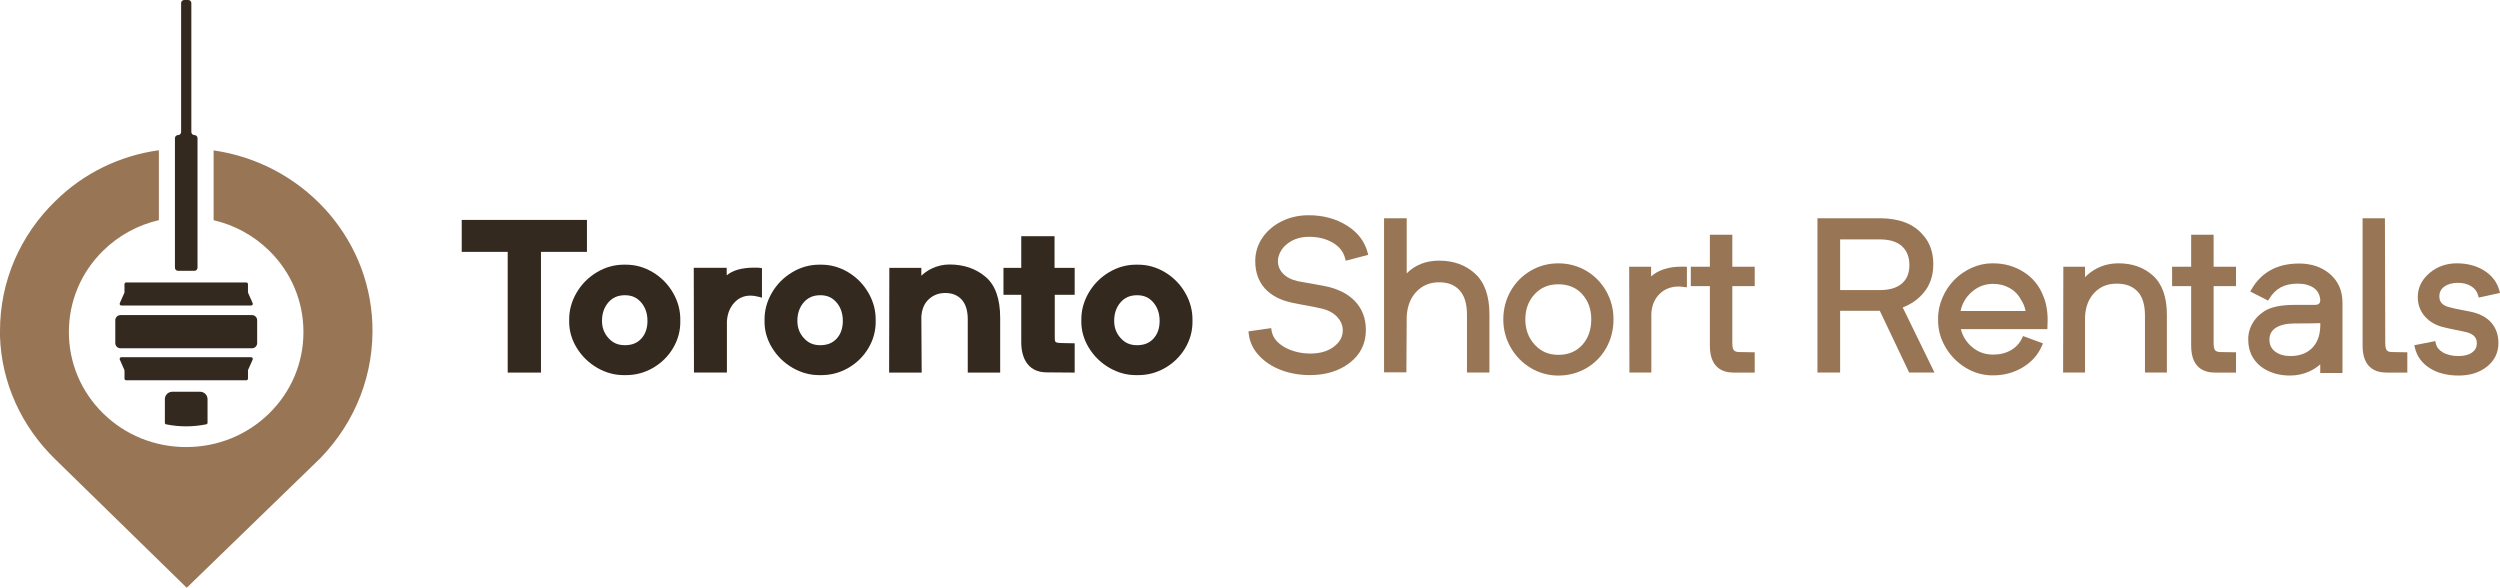 <svg width="302" height="71" viewBox="0 0 302 71" fill="none" xmlns="http://www.w3.org/2000/svg">
<path d="M44.979 39.04C44.539 28.362 36.348 19.687 25.805 18.167V26.598C28.328 27.186 30.64 28.442 32.514 30.279C35.184 32.898 36.656 36.39 36.656 40.111C36.656 43.831 35.186 47.323 32.514 49.941C29.843 52.56 26.282 54.004 22.488 54.004C18.695 54.004 15.133 52.562 12.463 49.941C9.793 47.323 8.321 43.831 8.321 40.111C8.321 36.39 9.791 32.898 12.463 30.279C14.342 28.437 16.66 27.18 19.191 26.594V18.149C14.47 18.804 10.133 20.907 6.737 24.238C2.392 28.439 0 34.031 0 39.985V40.65C0.188 46.238 2.579 51.526 6.742 55.55L22.557 71L38.736 55.311C43.005 50.883 45.222 45.103 44.982 39.038L44.979 39.04Z" fill="#987555"/>
<path d="M29.955 35.301V34.324C29.955 34.211 29.862 34.12 29.747 34.12H15.245C15.13 34.12 15.037 34.211 15.037 34.324V35.301C15.037 35.329 15.031 35.358 15.02 35.383L14.47 36.623C14.411 36.758 14.511 36.909 14.662 36.909H30.332C30.482 36.909 30.582 36.758 30.523 36.623L29.973 35.383C29.962 35.358 29.957 35.331 29.957 35.301H29.955Z" fill="#33291E"/>
<path d="M15.039 44.757V45.735C15.039 45.848 15.132 45.939 15.247 45.939H29.749C29.864 45.939 29.957 45.848 29.957 45.735V44.757C29.957 44.73 29.962 44.701 29.973 44.675L30.523 43.435C30.582 43.301 30.482 43.15 30.332 43.15H14.662C14.511 43.15 14.411 43.301 14.47 43.435L15.02 44.675C15.031 44.701 15.037 44.728 15.037 44.757H15.039Z" fill="#33291E"/>
<path d="M30.434 38.062H14.56C14.211 38.062 13.928 38.339 13.928 38.681V41.454C13.928 41.796 14.211 42.073 14.56 42.073H30.434C30.783 42.073 31.065 41.796 31.065 41.454V38.681C31.065 38.339 30.783 38.062 30.434 38.062Z" fill="#33291E"/>
<path d="M24.167 47.323H20.825C20.323 47.323 19.917 47.722 19.917 48.213V51.087C19.917 51.169 19.976 51.242 20.058 51.258C20.847 51.418 21.658 51.502 22.485 51.502C23.311 51.502 24.136 51.418 24.93 51.254C25.012 51.238 25.071 51.165 25.071 51.083V48.213C25.071 47.722 24.665 47.323 24.163 47.323H24.167Z" fill="#33291E"/>
<path d="M23.114 15.945V0.373C23.114 0.168 22.947 0 22.741 0H22.253C22.047 0 21.879 0.168 21.879 0.373V15.945C21.879 16.151 21.712 16.319 21.506 16.319C21.3 16.319 21.133 16.486 21.133 16.692V32.343C21.133 32.548 21.3 32.716 21.506 32.716H23.487C23.694 32.716 23.861 32.548 23.861 32.343V16.692C23.861 16.486 23.694 16.319 23.487 16.319C23.281 16.319 23.114 16.151 23.114 15.945Z" fill="#33291E"/>
<path d="M70.904 26.565H55.776V30.426H61.33V45.008H65.349V30.426H70.904V26.565Z" fill="#33291E"/>
<path d="M78.842 32.878C77.84 32.278 76.755 31.973 75.621 31.973C75.574 31.973 75.528 31.973 75.492 31.973C75.446 31.973 75.399 31.973 75.352 31.973C74.216 31.973 73.128 32.278 72.12 32.876C71.074 33.497 70.237 34.342 69.632 35.389C69.025 36.436 68.729 37.564 68.757 38.73C68.731 39.869 69.03 40.965 69.648 41.987C70.264 43.008 71.107 43.833 72.15 44.436C73.159 45.019 74.234 45.315 75.352 45.315C75.399 45.315 75.448 45.315 75.483 45.315C75.534 45.315 75.584 45.315 75.632 45.315C76.769 45.315 77.85 45.028 78.844 44.463C79.878 43.873 80.709 43.059 81.311 42.041C81.915 41.021 82.207 39.907 82.181 38.741C82.207 37.564 81.915 36.436 81.313 35.389C80.711 34.342 79.88 33.497 78.844 32.876L78.842 32.878ZM72.722 38.761C72.722 37.867 72.981 37.116 73.492 36.526C73.996 35.945 74.65 35.663 75.488 35.663C76.326 35.663 76.939 35.945 77.444 36.526C77.955 37.114 78.214 37.867 78.214 38.761C78.214 39.656 77.964 40.364 77.469 40.905C76.977 41.441 76.33 41.7 75.488 41.7C74.645 41.7 74.036 41.422 73.513 40.851C72.981 40.268 72.722 39.584 72.722 38.764V38.761Z" fill="#33291E"/>
<path d="M91.102 32.331C89.631 32.331 88.52 32.643 87.787 33.26V32.354H83.806L83.832 45.005H87.811V38.802C87.874 37.887 88.175 37.131 88.709 36.555C89.237 35.986 89.879 35.71 90.677 35.71C90.964 35.71 91.3 35.759 91.673 35.86L92.047 35.959V32.396L91.799 32.358C91.725 32.347 91.568 32.329 91.099 32.329L91.102 32.331Z" fill="#33291E"/>
<path d="M102.442 32.878C101.441 32.278 100.356 31.973 99.221 31.973C99.175 31.973 99.128 31.973 99.093 31.973C99.046 31.973 98.999 31.973 98.953 31.973C97.816 31.973 96.729 32.278 95.72 32.876C94.675 33.497 93.837 34.342 93.232 35.389C92.626 36.436 92.329 37.564 92.357 38.73C92.332 39.869 92.63 40.965 93.249 41.987C93.865 43.008 94.707 43.833 95.751 44.436C96.759 45.019 97.835 45.315 98.953 45.315C98.999 45.315 99.049 45.315 99.084 45.315C99.135 45.315 99.184 45.315 99.233 45.315C100.37 45.315 101.45 45.028 102.444 44.463C103.478 43.873 104.309 43.059 104.911 42.041C105.516 41.021 105.808 39.907 105.782 38.741C105.808 37.564 105.516 36.436 104.914 35.389C104.311 34.342 103.481 33.497 102.444 32.876L102.442 32.878ZM96.323 38.761C96.323 37.867 96.582 37.116 97.093 36.526C97.597 35.945 98.25 35.663 99.088 35.663C99.926 35.663 100.54 35.945 101.044 36.526C101.555 37.114 101.814 37.867 101.814 38.761C101.814 39.656 101.564 40.364 101.07 40.905C100.577 41.441 99.931 41.7 99.088 41.7C98.246 41.7 97.636 41.422 97.114 40.851C96.582 40.268 96.323 39.584 96.323 38.764V38.761Z" fill="#33291E"/>
<path d="M119.043 33.434C117.883 32.448 116.422 31.95 114.702 31.95C113.95 31.95 113.225 32.118 112.541 32.448C112.086 32.668 111.67 32.955 111.297 33.307V32.356H107.432L107.406 45.008H111.339L111.299 38.275C111.353 37.353 111.659 36.636 112.205 36.141C112.758 35.638 113.404 35.394 114.179 35.394C115.019 35.394 115.668 35.652 116.161 36.183C116.655 36.717 116.905 37.524 116.905 38.578V45.008H120.821V38.405C120.821 36.084 120.224 34.412 119.045 33.434H119.043Z" fill="#33291E"/>
<path d="M123.368 28.533V32.356H121.218V35.614H123.368V41.331C123.368 42.456 123.627 43.348 124.14 43.987C124.67 44.649 125.452 44.983 126.465 44.983L129.821 45.01V41.472L128.323 41.441C127.777 41.441 127.592 41.36 127.536 41.326C127.515 41.313 127.415 41.23 127.415 40.826V35.614H129.821V32.356H127.389V28.533H123.368Z" fill="#33291E"/>
<path d="M140.711 32.878C139.71 32.278 138.624 31.973 137.49 31.973C137.444 31.973 137.397 31.973 137.362 31.973C137.315 31.973 137.268 31.973 137.222 31.973C136.085 31.973 134.998 32.278 133.989 32.876C132.944 33.497 132.106 34.342 131.501 35.389C130.895 36.436 130.598 37.564 130.626 38.73C130.601 39.869 130.899 40.965 131.518 41.987C132.134 43.008 132.976 43.833 134.02 44.436C135.028 45.019 136.104 45.315 137.222 45.315C137.268 45.315 137.318 45.315 137.353 45.315C137.404 45.315 137.453 45.315 137.502 45.315C138.639 45.315 139.719 45.028 140.713 44.463C141.747 43.873 142.578 43.059 143.18 42.041C143.785 41.021 144.076 39.907 144.051 38.741C144.076 37.564 143.785 36.436 143.183 35.389C142.58 34.342 141.75 33.497 140.713 32.876L140.711 32.878ZM134.592 38.761C134.592 37.867 134.851 37.116 135.362 36.526C135.866 35.945 136.519 35.663 137.357 35.663C138.195 35.663 138.809 35.945 139.313 36.526C139.824 37.114 140.083 37.867 140.083 38.761C140.083 39.656 139.833 40.364 139.339 40.905C138.846 41.441 138.2 41.7 137.357 41.7C136.515 41.7 135.906 41.422 135.383 40.851C134.851 40.268 134.592 39.584 134.592 38.764V38.761Z" fill="#33291E"/>
<path d="M154.397 31.224C154.539 30.468 154.941 29.858 155.625 29.358C156.306 28.861 157.151 28.607 158.131 28.607C159.245 28.607 160.213 28.847 161.011 29.323C161.8 29.791 162.286 30.41 162.491 31.215L162.563 31.495L165.28 30.787L165.21 30.518C164.865 29.175 164.027 28.076 162.717 27.253C161.396 26.422 159.837 26 158.078 26C156.915 26 155.83 26.242 154.85 26.722C153.867 27.202 153.078 27.874 152.504 28.715C151.928 29.562 151.634 30.509 151.634 31.531C151.634 32.863 152.021 33.972 152.784 34.829C153.543 35.681 154.654 36.266 156.087 36.569L157.284 36.806C158.36 36.995 159.153 37.152 159.651 37.275C160.449 37.459 161.084 37.802 161.536 38.293C161.987 38.782 162.206 39.311 162.206 39.909C162.206 40.681 161.858 41.322 161.144 41.871C160.421 42.427 159.462 42.709 158.295 42.709C157.128 42.709 156.047 42.438 155.114 41.909C154.215 41.362 153.722 40.712 153.603 39.92L153.561 39.638L150.814 40.03L150.845 40.299C150.955 41.292 151.372 42.187 152.089 42.956C152.794 43.716 153.697 44.306 154.77 44.709C155.835 45.111 157.004 45.312 158.243 45.312C160.15 45.312 161.763 44.815 163.042 43.833C164.339 42.835 164.998 41.499 164.998 39.858C164.998 38.456 164.547 37.279 163.658 36.358C162.778 35.448 161.515 34.833 159.905 34.533L159.088 34.383L156.799 33.975C156.014 33.798 155.405 33.486 154.987 33.047C154.574 32.612 154.371 32.116 154.371 31.529C154.371 31.316 154.383 31.257 154.383 31.257L154.39 31.237L154.395 31.217L154.397 31.224Z" fill="#987555"/>
<path d="M173.843 31.486C172.265 31.486 170.951 32.002 169.931 33.017V26.363H167.194V44.98H169.892L169.931 38.176C170.013 36.925 170.422 35.919 171.145 35.19C171.871 34.459 172.753 34.102 173.843 34.102C174.933 34.102 175.701 34.414 176.303 35.053C176.905 35.692 177.211 36.692 177.211 38.022V45.005H179.923V37.947C179.923 35.755 179.339 34.109 178.189 33.056C177.05 32.013 175.589 31.486 173.843 31.486Z" fill="#987555"/>
<path d="M191.625 32.717C190.607 32.116 189.471 31.811 188.248 31.811C187.025 31.811 185.888 32.118 184.871 32.724C183.856 33.327 183.048 34.156 182.469 35.185C181.893 36.212 181.599 37.356 181.599 38.582C181.599 39.808 181.895 40.92 182.483 41.956C183.069 42.994 183.884 43.83 184.901 44.443C185.923 45.057 187.048 45.368 188.248 45.368C189.448 45.368 190.633 45.063 191.651 44.463C192.666 43.862 193.474 43.037 194.048 42.005C194.619 40.979 194.911 39.826 194.911 38.584C194.911 37.342 194.617 36.212 194.034 35.179C193.45 34.145 192.64 33.316 191.625 32.717ZM188.248 42.864C187.083 42.864 186.15 42.465 185.396 41.642C184.642 40.822 184.259 39.793 184.259 38.584C184.259 37.376 184.637 36.344 185.382 35.54C186.129 34.733 187.067 34.342 188.248 34.342C189.429 34.342 190.39 34.726 191.109 35.515C191.849 36.311 192.225 37.344 192.225 38.584C192.225 39.824 191.854 40.893 191.121 41.685C190.388 42.478 189.448 42.864 188.248 42.864Z" fill="#987555"/>
<path d="M203.127 32.212C201.567 32.212 200.338 32.609 199.453 33.392V32.219H196.806L196.834 45.005H199.481V37.932C199.521 36.939 199.852 36.127 200.466 35.519C201.082 34.907 201.852 34.611 202.823 34.611C202.877 34.611 202.973 34.62 203.108 34.634L203.778 34.706V32.228L203.495 32.217C203.372 32.212 203.248 32.21 203.129 32.21L203.127 32.212Z" fill="#987555"/>
<path d="M209.265 28.354H206.553V32.221H204.249V34.564H206.553V41.766C206.553 44.445 208.114 45.008 209.423 45.008H211.97V42.557L210.11 42.528C209.804 42.528 209.587 42.461 209.463 42.326C209.372 42.227 209.265 41.996 209.265 41.467V34.564H211.97V32.221H209.265V28.354Z" fill="#987555"/>
<path d="M232.338 35.407C233.138 34.488 233.544 33.307 233.544 31.894C233.544 30.482 233.101 29.219 232.235 28.32C231.154 27.047 229.446 26.39 227.154 26.363H219.548V45.005H222.286V37.546H227.082L230.627 45.005H233.687L229.847 37.136C230.86 36.75 231.698 36.167 232.338 35.405V35.407ZM230.653 32.017C230.653 32.818 230.452 33.461 230.055 33.932C229.46 34.667 228.468 35.042 227.105 35.042H222.288V28.919H227.079C228.435 28.919 229.42 29.285 230.008 30.009C230.438 30.518 230.655 31.195 230.655 32.02L230.653 32.017Z" fill="#987555"/>
<path d="M244.469 32.865C243.382 32.165 242.138 31.811 240.777 31.811H240.658C239.829 31.811 239.013 31.986 238.226 32.334C237.409 32.694 236.69 33.19 236.086 33.8C235.481 34.412 234.994 35.145 234.637 35.983C234.277 36.824 234.104 37.701 234.123 38.578C234.097 39.75 234.394 40.88 235.008 41.929C235.619 42.978 236.45 43.822 237.477 44.436C238.48 45.039 239.559 45.344 240.681 45.344H240.772C242.091 45.344 243.3 45.014 244.367 44.366C245.438 43.716 246.215 42.835 246.675 41.748L246.789 41.479L244.383 40.595L244.269 40.84C243.984 41.454 243.533 41.945 242.929 42.297C242.32 42.653 241.594 42.835 240.772 42.835C239.769 42.835 238.924 42.526 238.186 41.889C237.524 41.313 237.082 40.597 236.872 39.759H247.321L247.356 38.667C247.356 37.539 247.17 36.542 246.808 35.71C246.348 34.522 245.562 33.564 244.469 32.863V32.865ZM236.837 37.566C237.026 36.676 237.463 35.916 238.14 35.309C238.901 34.625 239.762 34.291 240.772 34.291C241.508 34.291 242.184 34.463 242.784 34.804C243.379 35.143 243.827 35.605 244.119 36.172L244.126 36.188L244.136 36.203C244.395 36.58 244.581 37.037 244.693 37.566H236.835H236.837Z" fill="#987555"/>
<path d="M255.926 31.809C254.993 31.809 254.122 32.011 253.336 32.407C252.792 32.681 252.302 33.042 251.872 33.484V32.219H249.251L249.223 45.005H251.87V38.317C251.919 37.084 252.302 36.087 253.009 35.353C253.716 34.62 254.594 34.264 255.693 34.264C256.792 34.264 257.595 34.569 258.202 35.194C258.806 35.818 259.112 36.797 259.112 38.109V45.005H261.759V38.022C261.759 35.903 261.201 34.32 260.102 33.316C259.007 32.316 257.602 31.809 255.926 31.809Z" fill="#987555"/>
<path d="M267.405 28.354H264.693V32.221H262.389V34.564H264.693V41.766C264.693 44.445 266.254 45.008 267.563 45.008H270.11V42.557L268.249 42.528C267.944 42.528 267.727 42.461 267.603 42.326C267.512 42.227 267.405 41.996 267.405 41.467V34.564H270.11V32.221H267.405V28.354Z" fill="#987555"/>
<path d="M277.723 31.834C275.099 31.834 273.167 32.887 271.977 34.963L271.832 35.217L273.988 36.309L274.131 36.078C274.525 35.446 275.001 34.981 275.545 34.697C276.094 34.41 276.773 34.264 277.566 34.264C278.36 34.264 279.023 34.439 279.508 34.782C279.98 35.116 280.234 35.593 280.288 36.219C280.288 36.587 280.171 36.831 279.599 36.831H277.165C275.426 36.831 274.189 37.114 273.384 37.69C272.794 38.089 272.334 38.6 272.014 39.212C271.694 39.826 271.552 40.483 271.589 41.16C271.617 42.416 272.107 43.447 273.057 44.234C274.021 44.985 275.225 45.366 276.633 45.366C277.459 45.366 278.246 45.198 278.971 44.866C279.459 44.644 279.9 44.357 280.285 44.014V45.055H282.972V36.578C282.972 35.141 282.468 33.977 281.476 33.116C280.493 32.264 279.228 31.831 277.718 31.831L277.723 31.834ZM274.147 41.03C274.147 40.411 274.392 39.945 274.901 39.609C275.436 39.255 276.206 39.075 277.193 39.075C278.465 39.075 279.506 39.062 280.29 39.037V39.418C280.257 40.557 279.914 41.45 279.27 42.073C278.619 42.703 277.767 43.01 276.663 43.01C275.923 43.01 275.307 42.828 274.833 42.467C274.374 42.12 274.15 41.649 274.15 41.03H274.147Z" fill="#987555"/>
<path d="M288.337 42.326C288.246 42.227 288.139 41.996 288.139 41.467L288.099 26.365H285.401V41.766C285.401 44.445 286.97 45.008 288.284 45.008H290.804V42.557L288.981 42.528C288.676 42.528 288.459 42.461 288.335 42.326H288.337Z" fill="#987555"/>
<path d="M298.413 37.647L296.653 37.302L295.986 37.138C295.092 36.943 294.674 36.522 294.674 35.811C294.674 35.304 294.868 34.916 295.269 34.625C295.689 34.32 296.247 34.165 296.928 34.165C297.549 34.165 298.086 34.304 298.527 34.58C298.959 34.849 299.232 35.21 299.36 35.683L299.433 35.948L302 35.387L301.925 35.105C301.657 34.102 301.043 33.291 300.1 32.694C299.171 32.107 298.056 31.809 296.786 31.809C295.516 31.809 294.382 32.21 293.465 32.999C292.536 33.798 292.067 34.768 292.067 35.883C292.067 36.793 292.361 37.587 292.94 38.241C293.514 38.891 294.298 39.331 295.269 39.55L295.808 39.676L297.666 40.064C299.041 40.315 299.199 40.983 299.199 41.465C299.199 41.947 299.017 42.295 298.641 42.57C298.247 42.862 297.699 43.01 297.01 43.01C296.233 43.01 295.589 42.862 295.101 42.573C294.627 42.292 294.347 41.936 294.244 41.479L294.181 41.205L291.649 41.705L291.714 41.985C291.955 43.035 292.562 43.871 293.516 44.474C294.454 45.066 295.628 45.366 297.01 45.366C298.392 45.366 299.538 45.001 300.434 44.281C301.346 43.548 301.809 42.593 301.809 41.441C301.809 40.456 301.517 39.627 300.943 38.97C300.371 38.317 299.521 37.873 298.415 37.645L298.413 37.647Z" fill="#987555"/>
</svg>
